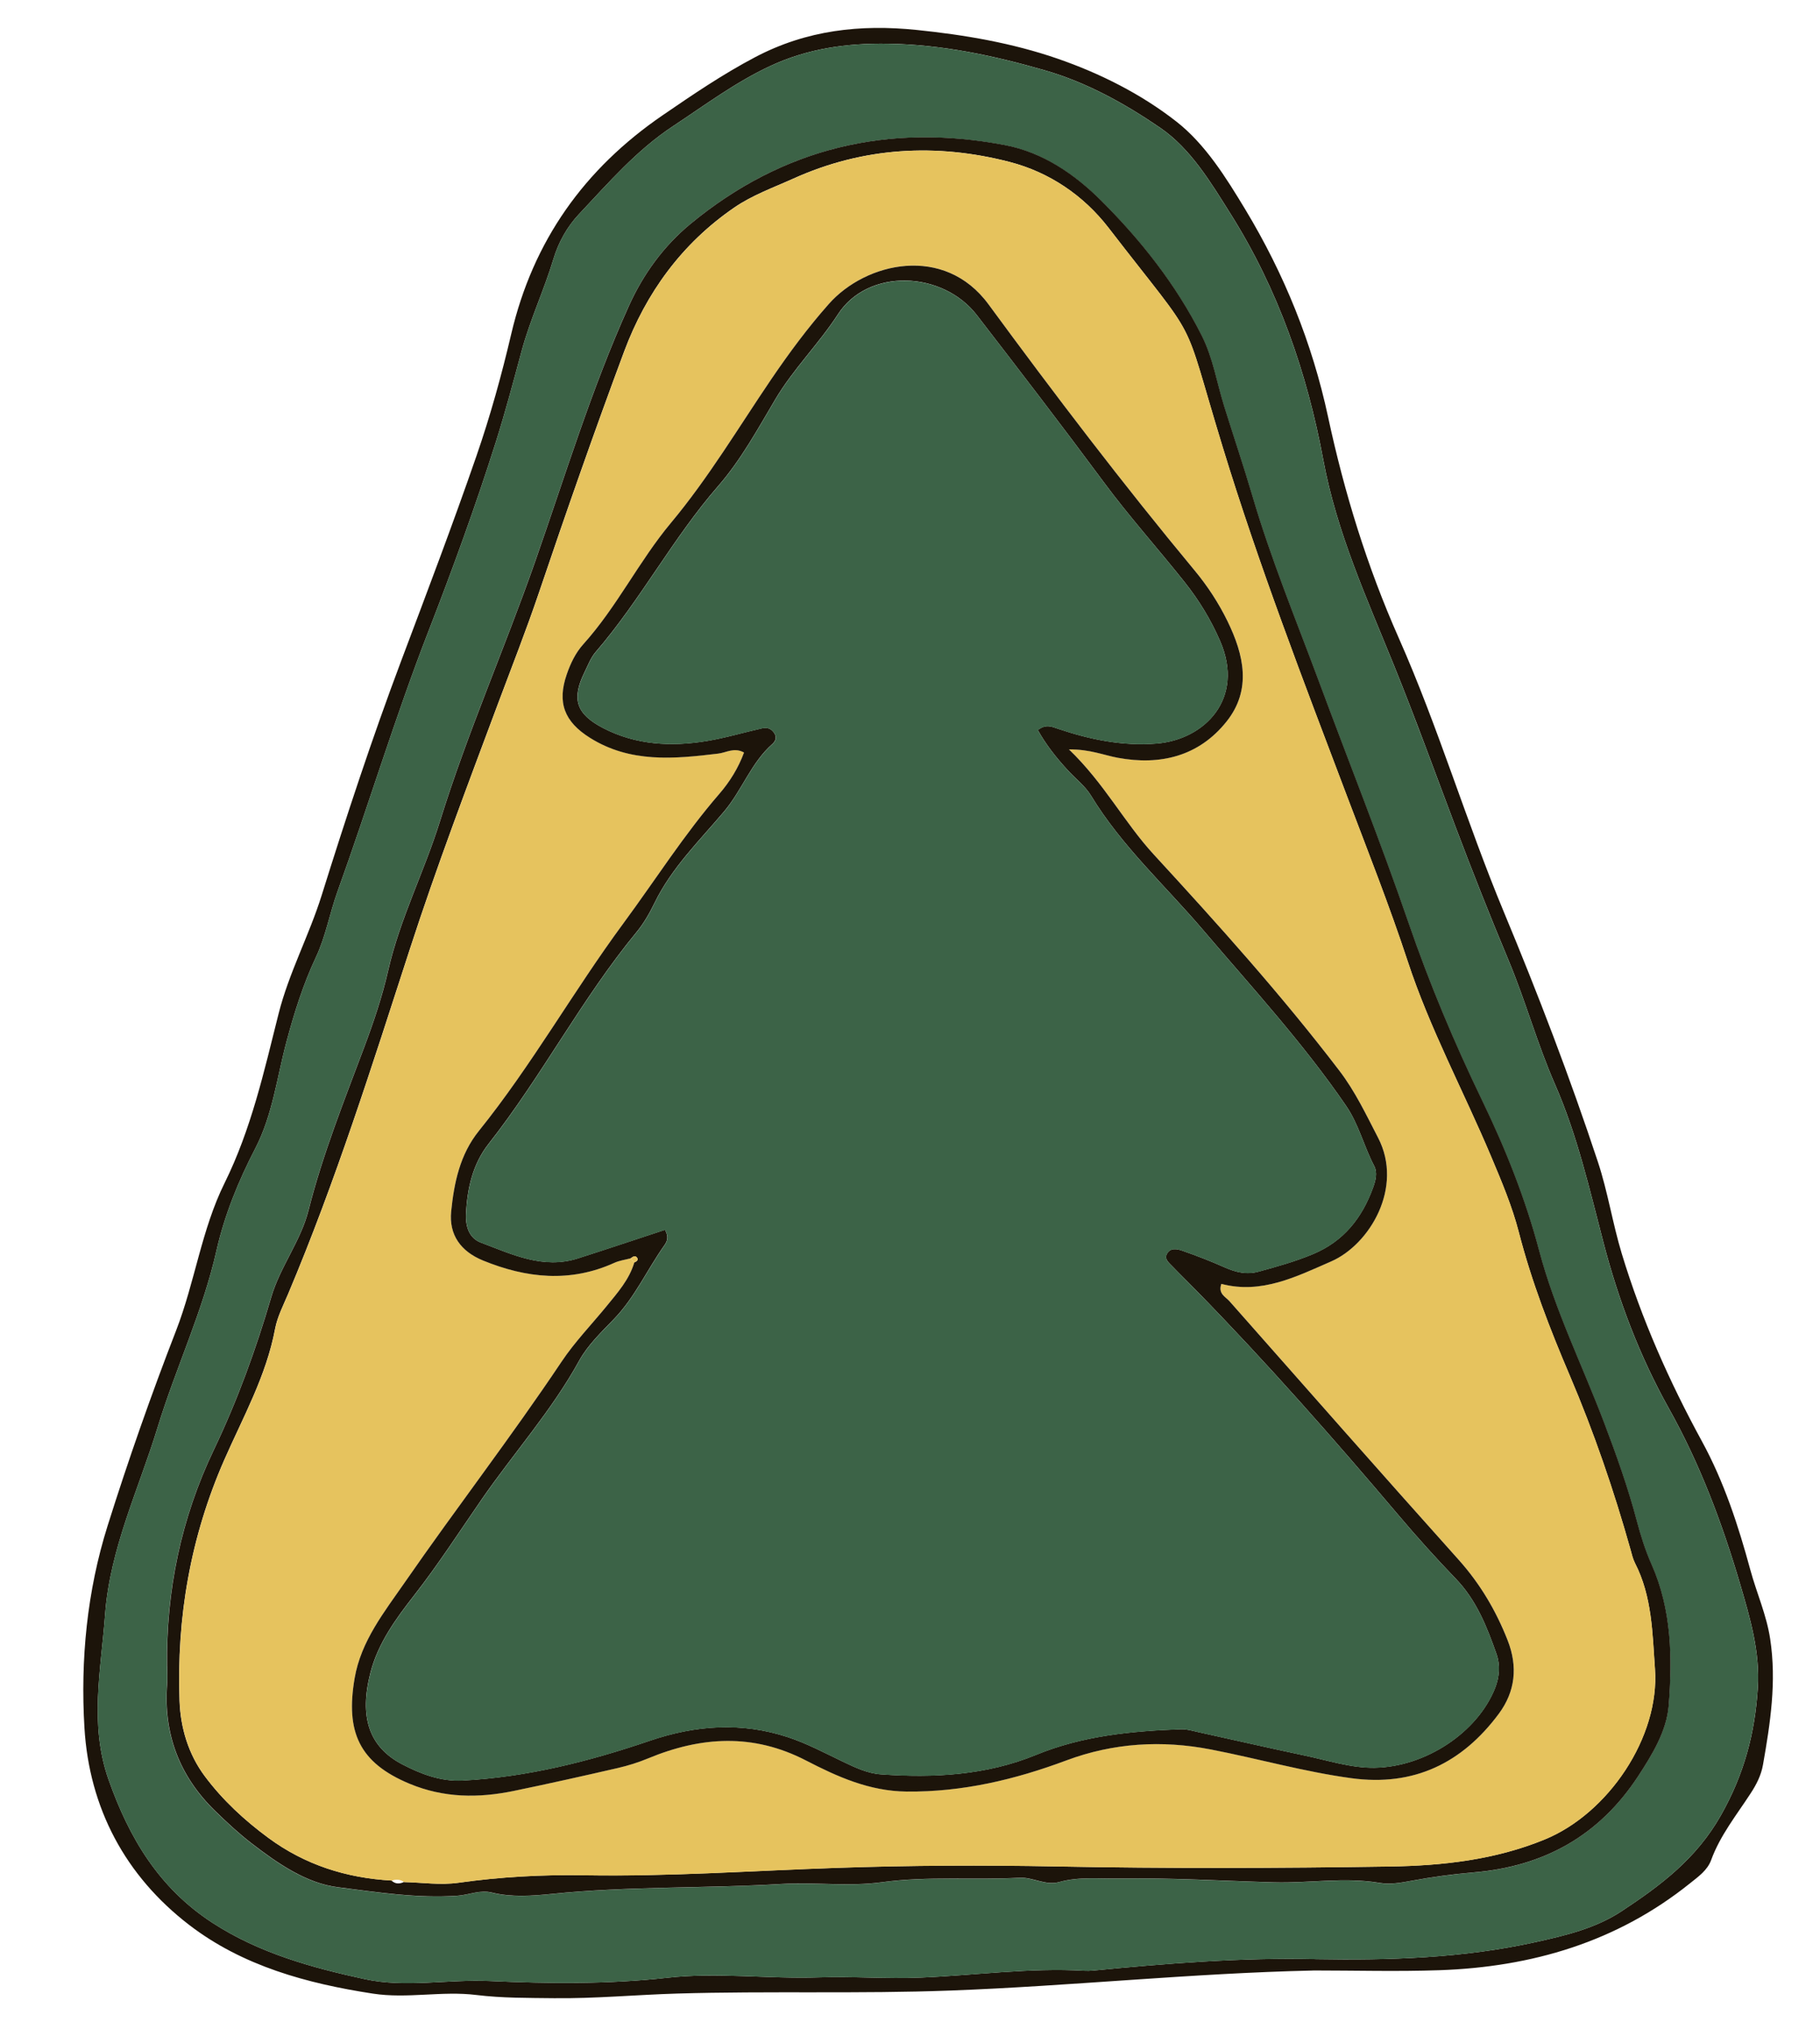 <?xml version="1.0" encoding="UTF-8"?>
<svg id="Capa_1" data-name="Capa 1" xmlns="http://www.w3.org/2000/svg" viewBox="0 0 560.83 624.93">
  <defs>
    <style>
      .cls-1 {
        fill: #e6c35e;
      }

      .cls-2 {
        fill: #1c140a;
      }

      .cls-3 {
        fill: #3c6347;
      }
    </style>
  </defs>
  <path class="cls-2" d="M404.56,606.98c-37.28,.82-74.38,4.77-111.61,6.16-28.09,1.06-56.14,.1-84.2,.93-12.69,.37-25.35,1.58-38.08,1.43-7.98-.1-15.94-.01-23.9-.99-10.59-1.31-21.27,1.21-31.86-.42-20.33-3.12-40.14-8.51-56.6-21.15-19.69-15.11-30.81-36-32.29-60.76-1.25-20.95,.79-42.01,7.13-62.17,6.38-20.27,13.43-40.36,21.12-60.18,5.79-14.91,7.82-31.05,14.92-45.39,8.22-16.6,12.18-34.4,16.65-52.15,3.17-12.6,9.42-24.15,13.31-36.59,7.58-24.22,15.52-48.34,24.47-72.12,7.9-21,15.89-41.98,23.22-63.19,4.24-12.26,7.73-24.84,10.69-37.48,6.73-28.71,22.49-50.86,46.7-67.43,9.26-6.34,18.44-12.59,28.45-17.86,15.9-8.38,32.46-10.18,49.86-8.39,14.74,1.52,29.3,3.99,43.32,8.83,13.18,4.55,25.81,10.92,36.62,19.37,8.91,6.96,15.28,17.2,21.23,27.04,11.99,19.85,20.65,41.21,25.52,63.88,5.04,23.48,12.05,46.2,21.8,68.18,12.22,27.56,20.79,56.55,32.37,84.36,10.56,25.35,20.38,50.97,29,77.03,3.05,9.22,4.53,18.94,7.35,28.25,6.11,20.13,14.59,39.28,24.67,57.74,6.84,12.52,11.25,26.03,14.96,39.71,1.93,7.1,4.97,13.78,6.1,21.23,2,13.18,.05,25.89-2.21,38.71-.58,3.33-2.06,6.16-3.83,8.87-4.34,6.67-9.37,12.9-12.15,20.51-1.16,3.17-3.92,5.08-6.47,7.13-22.57,18.14-48.82,25.83-77.28,26.81-12.99,.45-26.01,.08-39.01,.08Zm.89-3.5c22.74,.39,45.42-.32,67.73-5.25,9.21-2.04,18.5-4.24,26.52-9.53,12-7.92,23-16.11,30.61-29.56,7.16-12.66,10.49-25.29,11.36-39.23,.7-11.13-2.37-21.5-5.47-32.03-5.54-18.78-12.36-36.94-21.94-54.05-8.99-16.06-15.51-33.3-20.11-50.92-4.33-16.56-8.09-33.18-14.98-48.91-5.46-12.46-9.05-25.62-14.28-38.13-5.7-13.62-11.12-27.31-16.34-41.12-6.26-16.56-12.28-33.21-18.93-49.63-8.39-20.72-17.69-41.06-21.84-63.42-4.99-26.82-13.9-52.52-28.56-75.8-6.12-9.72-12.29-20.1-21.73-26.56-10.85-7.42-22.6-13.96-35.51-17.68-15.86-4.57-31.85-7.97-48.52-8.2-12.58-.17-24.44,1.47-35.97,6.81-10.81,5.01-20.2,12.07-30.04,18.55-11.3,7.44-19.96,17.51-29.05,27.16-3.6,3.82-6.3,8.62-7.85,13.78-2.88,9.59-7.18,18.62-9.81,28.37-2.52,9.34-5.02,18.76-7.94,28.01-6.23,19.7-13.33,39.16-20.8,58.38-10.28,26.44-18.43,53.56-28.03,80.2-2.39,6.65-3.6,13.73-6.63,20.16-3.92,8.32-6.64,17.01-9.02,25.87-2.98,11.08-4.28,22.65-9.67,33.04-5.19,9.99-9.47,20.53-11.93,31.39-4.25,18.83-12.56,36.2-18.16,54.53-5.84,19.09-14.67,37.26-16.18,57.63-1.25,16.99-4.91,33.83,1.06,50.78,6.34,17.99,15.53,33.44,32,44.14,14.46,9.39,30.7,13.85,47.06,17.39,12.47,2.7,25.51,0,38.34,.56,18.23,.81,36.51,1.04,54.82-1.01,15.44-1.73,31.09,.41,46.69-.11,10.42-.35,20.86,.5,31.39,.06,16.78-.69,33.51-3.08,50.36-2.1,.88,.05,1.78,.03,2.66-.05,22.85-2.22,45.72-4.04,68.7-3.53Z"/>
  <path class="cls-3" d="M405.45,603.48c-22.99-.51-45.86,1.32-68.7,3.53-.88,.09-1.78,.1-2.66,.05-16.85-.97-33.58,1.41-50.36,2.1-10.53,.43-20.97-.41-31.39-.06-15.59,.52-31.24-1.62-46.69,.11-18.31,2.05-36.59,1.82-54.82,1.01-12.83-.57-25.88,2.13-38.34-.56-16.36-3.54-32.6-8.01-47.06-17.39-16.47-10.7-25.66-26.15-32-44.14-5.98-16.95-2.32-33.79-1.06-50.78,1.5-20.38,10.34-38.54,16.18-57.63,5.6-18.33,13.91-35.69,18.16-54.53,2.45-10.86,6.74-21.4,11.93-31.39,5.4-10.39,6.69-21.96,9.67-33.04,2.38-8.86,5.1-17.55,9.02-25.87,3.03-6.43,4.24-13.52,6.63-20.16,9.6-26.64,17.74-53.77,28.03-80.2,7.47-19.22,14.57-38.67,20.8-58.38,2.92-9.25,5.42-18.67,7.94-28.01,2.63-9.75,6.94-18.79,9.81-28.37,1.55-5.16,4.25-9.97,7.85-13.78,9.09-9.64,17.74-19.72,29.05-27.16,9.85-6.48,19.23-13.54,30.04-18.55,11.53-5.34,23.39-6.99,35.97-6.81,16.67,.23,32.66,3.64,48.52,8.2,12.9,3.72,24.66,10.26,35.51,17.68,9.44,6.46,15.61,16.84,21.73,26.56,14.66,23.27,23.57,48.98,28.56,75.8,4.16,22.36,13.46,42.7,21.84,63.42,6.65,16.42,12.67,33.07,18.93,49.63,5.22,13.81,10.64,27.51,16.34,41.12,5.24,12.51,8.83,25.67,14.28,38.13,6.89,15.73,10.66,32.35,14.98,48.91,4.6,17.62,11.11,34.86,20.11,50.92,9.58,17.1,16.4,35.27,21.94,54.05,3.1,10.53,6.17,20.9,5.47,32.03-.87,13.94-4.2,26.57-11.36,39.23-7.61,13.45-18.61,21.65-30.61,29.56-8.02,5.29-17.31,7.49-26.52,9.53-22.31,4.93-44.98,5.64-67.73,5.25ZM51.5,513.36c0,1.77,.12,3.56-.02,5.32-1.21,15.37,3.76,28.43,14.76,39.15,3.59,3.49,7.27,6.93,11.23,9.98,8.01,6.17,16.83,12.3,26.57,13.53,12.17,1.54,24.54,3.49,37.01,2.61,3.49-.25,6.76-1.87,10.47-.96,6.09,1.49,12.43,1.03,18.53,.41,23.5-2.4,47.11-1.65,70.64-3.05,10.32-.61,20.84,.85,31-.54,14.18-1.94,28.31-.62,42.43-1.38,4.12-.22,8.01,2.49,12.22,1.32,6.11-1.7,12.34-.99,18.52-1.09,15.93-.26,31.83,.75,47.74,1.18,10.82,.29,21.66-1.66,32.55,.18,3.14,.53,6.42-.03,9.67-.64,6.35-1.18,12.79-2.06,19.23-2.6,21.65-1.83,38.68-11.27,50.7-29.62,4.43-6.77,8.79-13.97,9.41-21.74,1.17-14.67,.95-29.51-5.26-43.49-1.91-4.3-3.35-8.85-4.55-13.4-2.72-10.3-6.29-20.29-10.06-30.23-6.7-17.66-15.17-34.69-20.02-52.99-4.26-16.09-10.39-31.43-17.57-46.29-8.63-17.85-16.26-36.09-22.71-54.78-8.66-25.11-18.49-49.77-27.73-74.65-6.98-18.8-14.65-37.35-20.32-56.63-2.74-9.32-5.87-18.57-8.76-27.83-2.26-7.25-3.42-14.82-6.92-21.76-7.93-15.74-18.77-29.43-31.1-41.67-8.07-8.02-17.83-14.75-29.53-16.98-35.99-6.85-68.49,.86-96.87,24.26-8.28,6.82-14.57,15.48-19.01,25.3-11.56,25.6-19.67,52.5-28.95,78.93-9.38,26.73-20.84,52.67-29.24,79.74-4.81,15.51-12.35,30.06-15.96,45.97-1.84,8.08-4.49,15.91-7.39,23.65-6.21,16.58-12.81,33.03-17.16,50.23-2.42,9.56-8.74,17.37-11.5,26.79-4.72,16.12-10.45,31.88-17.7,47.05-10.09,21.12-14.72,43.4-14.39,66.75Z"/>
  <path class="cls-2" d="M51.5,513.36c-.33-23.35,4.3-45.63,14.39-66.75,7.25-15.17,12.98-30.93,17.7-47.05,2.76-9.42,9.08-17.22,11.5-26.79,4.35-17.2,10.95-33.65,17.16-50.23,2.9-7.74,5.55-15.57,7.39-23.65,3.62-15.91,11.15-30.47,15.96-45.97,8.4-27.07,19.86-53.01,29.24-79.74,9.27-26.43,17.39-53.33,28.95-78.93,4.43-9.82,10.73-18.47,19.01-25.3,28.38-23.4,60.89-31.11,96.87-24.26,11.71,2.23,21.46,8.96,29.53,16.98,12.33,12.25,23.17,25.94,31.1,41.67,3.5,6.94,4.66,14.51,6.92,21.76,2.89,9.27,6.02,18.51,8.76,27.83,5.67,19.29,13.33,37.83,20.32,56.63,9.24,24.89,19.08,49.54,27.73,74.65,6.44,18.69,14.08,36.93,22.71,54.78,7.18,14.86,13.31,30.2,17.57,46.29,4.85,18.3,13.32,35.33,20.02,52.99,3.77,9.94,7.34,19.93,10.06,30.23,1.2,4.55,2.64,9.11,4.55,13.4,6.21,13.99,6.42,28.83,5.26,43.49-.62,7.77-4.98,14.98-9.41,21.74-12.02,18.35-29.05,27.8-50.7,29.62-6.44,.54-12.88,1.42-19.23,2.6-3.25,.61-6.53,1.17-9.67,.64-10.88-1.84-21.73,.11-32.55-.18-15.91-.43-31.81-1.44-47.74-1.18-6.18,.1-12.41-.61-18.52,1.09-4.21,1.17-8.1-1.54-12.22-1.32-14.12,.76-28.25-.56-42.43,1.38-10.17,1.39-20.69-.07-31,.54-23.53,1.4-47.15,.65-70.64,3.05-6.11,.62-12.44,1.08-18.53-.41-3.71-.9-6.98,.71-10.47,.96-12.47,.88-24.84-1.07-37.01-2.61-9.74-1.23-18.56-7.37-26.57-13.53-3.96-3.05-7.65-6.49-11.23-9.98-11.01-10.72-15.97-23.78-14.76-39.15,.14-1.76,.02-3.55,.02-5.32Zm73.01,66.37c5.6,.12,11.19,1,16.81,.2,12.86-1.82,25.72-2.52,38.77-2.3,26,.44,51.97-1.42,77.96-2.29,22.43-.76,44.89-.86,67.37-.43,34.27,.66,68.57,.55,102.85,.02,16.22-.25,32.39-2.03,47.73-8.33,19.57-8.03,35.44-31.52,33.96-52.51-.78-11-.87-22.35-6.15-32.61-.67-1.3-.99-2.78-1.39-4.2-5.13-18.22-11.25-36.09-18.68-53.51-6.15-14.41-11.8-28.99-15.73-44.22-2.07-8.01-5.3-15.64-8.52-23.28-8.48-20.13-18.89-39.39-25.75-60.26-5.62-17.1-12.27-33.87-18.65-50.72-13.49-35.63-27.19-71.14-38.35-107.65-13.19-43.14-6.08-29.78-35.14-67.46-7.74-10.03-18.31-17.15-30.49-20.3-22.62-5.85-45.1-4.59-66.66,5.14-6.16,2.78-12.56,5.04-18.24,8.94-16.15,11.11-27.14,26.26-33.89,44.32-9.18,24.62-17.85,49.44-26.27,74.33-3.89,11.49-8.33,22.73-12.57,34.07-9.4,25.18-18.97,50.32-27.26,75.88-11.57,35.66-22.83,71.4-37.43,105.98-1.49,3.54-3.33,7.06-4.03,10.78-2.71,14.46-9.86,27.17-15.66,40.37-10.41,23.72-14.71,48.53-13.78,74.24,.3,8.24,2.7,16.37,7.77,23.17,5.5,7.37,12.22,13.58,19.64,19.04,11.28,8.3,24.02,12.33,37.9,13.11,1.17,1.13,2.47,1.1,3.85,.46Z"/>
  <path class="cls-1" d="M120.66,579.27c-13.88-.77-26.62-4.8-37.9-13.11-7.42-5.46-14.14-11.67-19.64-19.04-5.08-6.8-7.47-14.93-7.77-23.17-.93-25.7,3.36-50.51,13.78-74.24,5.8-13.21,12.96-25.91,15.66-40.37,.69-3.71,2.53-7.24,4.03-10.78,14.6-34.58,25.86-70.31,37.43-105.98,8.29-25.55,17.86-50.7,27.26-75.88,4.23-11.34,8.68-22.59,12.57-34.07,8.42-24.89,17.09-49.71,26.27-74.33,6.74-18.07,17.73-33.22,33.89-44.32,5.67-3.9,12.08-6.16,18.24-8.94,21.56-9.74,44.04-10.99,66.66-5.14,12.17,3.15,22.75,10.26,30.49,20.3,29.06,37.68,21.95,24.32,35.14,67.46,11.16,36.51,24.86,72.02,38.35,107.65,6.38,16.85,13.03,33.62,18.65,50.72,6.85,20.87,17.27,40.13,25.75,60.26,3.22,7.64,6.45,15.27,8.52,23.28,3.93,15.22,9.58,29.81,15.73,44.22,7.43,17.42,13.55,35.29,18.68,53.51,.4,1.42,.72,2.9,1.39,4.2,5.27,10.26,5.37,21.61,6.15,32.61,1.49,20.99-14.39,44.48-33.96,52.51-15.35,6.3-31.52,8.08-47.73,8.33-34.28,.52-68.58,.63-102.85-.02-22.48-.43-44.94-.33-67.37,.43-25.98,.88-51.96,2.73-77.96,2.29-13.05-.22-25.91,.48-38.77,2.3-5.62,.79-11.21-.08-16.81-.2-1.2-.88-2.5-.91-3.85-.46Zm73.68-191.67c.33,.46,.71,.87,1.13,1.25-1.55,5.25-5.1,9.24-8.45,13.35-4.67,5.72-9.87,11.09-13.96,17.2-15.46,23.09-32.44,45.08-48.25,67.9-6.38,9.2-13.55,18.13-15.52,29.6-2.83,16.5,1.35,26.05,16.94,32.53,10.59,4.4,21.28,4.45,32.17,2.19,10.7-2.22,21.37-4.6,32.02-7.05,3.15-.73,6.29-1.71,9.28-2.95,16.33-6.77,32.36-7.79,48.66,.63,9.65,4.98,19.52,9.46,31,9.58,17.18,.18,33.39-3.67,49.27-9.6,14.52-5.42,29.42-6.28,44.48-3.37,14.48,2.8,28.69,6.87,43.36,8.86,19.27,2.61,34.12-4.68,45.39-19.85,5.07-6.83,5.95-14.47,2.71-22.68-3.62-9.18-8.48-17.39-15.1-24.78-23.68-26.42-47.13-53.04-70.61-79.64-1.2-1.35-3.57-2.29-2.49-5.32,12.35,3.25,23.12-2.25,33.84-6.92,11.88-5.17,22.37-22.83,14.46-38.09-3.68-7.1-7.05-14.27-11.93-20.65-17.79-23.28-37.36-45.05-57.18-66.58-9.13-9.92-15.27-21.97-26.16-32.4,6.64-.02,10.76,1.8,15.07,2.59,13.15,2.43,24.99-.5,33.49-11.16,7.82-9.81,5.36-20.56,.32-30.89-2.73-5.6-6.11-10.79-10.1-15.59-22.11-26.62-43.08-54.15-63.55-82.02-13.62-18.55-37.77-13.04-49.21-.14-6.4,7.21-12.28,15.14-17.75,23.19-10.12,14.9-19.34,30.38-30.93,44.27-9.85,11.8-16.62,25.87-26.97,37.34-2.39,2.65-3.94,5.89-5.11,9.27-3.01,8.72-.76,14.61,7.12,19.56,12.45,7.82,25.98,6.52,39.55,4.88,2.52-.3,4.92-2.01,7.95-.33-1.75,4.74-4.38,9-7.64,12.76-10.85,12.53-19.7,26.52-29.49,39.79-15.46,20.95-28.24,43.72-44.58,64.01-5.84,7.25-7.65,15.94-8.53,24.79-.72,7.2,2.92,12.32,9.83,15.13,13.37,5.45,26.81,6.88,40.42,.72,1.58-.71,3.37-.94,5.06-1.4Z"/>
  <path class="cls-2" d="M194.34,387.6c-1.69,.45-3.49,.68-5.06,1.4-13.6,6.15-27.05,4.73-40.42-.72-6.9-2.82-10.55-7.93-9.83-15.13,.89-8.85,2.7-17.55,8.53-24.79,16.34-20.29,29.12-43.06,44.58-64.01,9.79-13.27,18.64-27.25,29.49-39.79,3.26-3.76,5.89-8.02,7.64-12.76-3.03-1.68-5.43,.03-7.95,.33-13.57,1.64-27.1,2.95-39.55-4.88-7.88-4.95-10.14-10.84-7.12-19.56,1.17-3.38,2.72-6.62,5.11-9.27,10.35-11.48,17.12-25.55,26.97-37.34,11.6-13.89,20.82-29.38,30.93-44.27,5.47-8.05,11.35-15.98,17.75-23.19,11.44-12.9,35.59-18.41,49.21,.14,20.47,27.87,41.44,55.4,63.55,82.02,3.99,4.81,7.37,10,10.1,15.59,5.04,10.34,7.5,21.08-.32,30.89-8.5,10.66-20.34,13.59-33.49,11.16-4.31-.79-8.43-2.61-15.07-2.59,10.89,10.43,17.03,22.49,26.16,32.4,19.82,21.53,39.39,43.3,57.18,66.58,4.88,6.38,8.25,13.55,11.93,20.65,7.92,15.26-2.58,32.91-14.46,38.09-10.72,4.67-21.49,10.17-33.84,6.92-1.08,3.04,1.29,3.97,2.49,5.32,23.48,26.59,46.93,53.22,70.61,79.64,6.62,7.39,11.48,15.6,15.1,24.78,3.23,8.2,2.36,15.85-2.71,22.68-11.27,15.16-26.12,22.46-45.39,19.85-14.67-1.99-28.88-6.06-43.36-8.86-15.06-2.91-29.96-2.05-44.48,3.37-15.88,5.93-32.09,9.78-49.27,9.6-11.48-.12-21.36-4.6-31-9.58-16.3-8.42-32.33-7.4-48.66-.63-2.99,1.24-6.12,2.22-9.28,2.95-10.65,2.45-21.32,4.84-32.02,7.05-10.9,2.26-21.58,2.21-32.17-2.19-15.59-6.48-19.77-16.02-16.94-32.53,1.97-11.47,9.14-20.39,15.52-29.6,15.81-22.82,32.8-44.81,48.25-67.9,4.09-6.11,9.29-11.48,13.96-17.2,3.35-4.11,6.9-8.1,8.45-13.35,.72-.3,1.4-.79,.78-1.55-.57-.69-1.32-.16-1.91,.29Zm10.59-8.75c1.25,2.22,.61,3.59-.24,4.79-5.28,7.45-9.02,15.92-15.46,22.61-3.88,4.03-8.11,8.06-10.76,12.87-8.44,15.36-20.13,28.39-30.02,42.69-6.86,9.92-13.4,20.08-20.87,29.64-5.52,7.07-11.07,14.62-13.42,23.74-3.49,13.56-.56,22.89,9.81,28.28,5.71,2.97,11.87,5.34,18.61,4.98,19.87-1.05,38.96-5.89,57.67-12.26,14.13-4.82,28.27-5.78,42.47-1.12,5.86,1.92,11.39,4.87,16.98,7.55,3.76,1.8,7.61,3.63,11.7,3.92,16.31,1.17,32.53,.3,47.82-5.98,14.42-5.92,29.46-7.35,44.72-7.91,1.72-.06,3.48,.48,5.2,.86,10.92,2.39,21.82,4.91,32.76,7.21,7.2,1.51,14.48,3.91,21.69,3.79,15.67-.25,31.7-10.87,37.12-24.55,1.36-3.43,1.59-7.17,.44-10.45-2.93-8.33-6.15-16.56-12.51-23.17-6.14-6.37-12.06-12.96-17.78-19.72-20.03-23.65-40.51-46.89-62.18-69.06-2.48-2.54-5.03-5.01-7.49-7.57-.99-1.03-2.47-2.13-1.61-3.76,1.05-1.99,3.15-1.53,4.71-.99,4.45,1.55,8.86,3.26,13.17,5.18,3.37,1.5,6.74,2.27,10.32,1.29,5.68-1.56,11.35-3.12,16.83-5.42,9.42-3.95,15.04-11.05,18.45-20.36,.85-2.33,1.49-4.7,.35-6.86-3.15-6.01-4.7-12.72-8.6-18.42-13.19-19.28-28.97-36.45-44.07-54.17-11.65-13.68-25.09-25.84-34.54-41.39-1.8-2.97-4.77-5.22-7.17-7.84-3.52-3.82-6.73-7.86-9.22-12.36,2.44-1.97,4.32-1.05,6.3-.38,9.84,3.32,19.94,5.37,30.33,4.52,14.74-1.2,27.21-13.83,19.55-31.53-2.85-6.58-6.5-12.58-10.9-18.12-8.25-10.39-17.15-20.28-25.03-30.94-12.81-17.3-25.92-34.36-39.07-51.4-10.53-13.63-33.48-14.57-42.77-.25-5.97,9.2-13.78,16.86-19.35,26.28-5.4,9.13-10.6,18.64-17.51,26.57-14.02,16.08-23.93,35.09-37.82,51.2-1.51,1.75-2.37,4.08-3.41,6.2-4.07,8.26-2.65,12.89,5.78,17.25,10.08,5.21,20.92,5.77,31.88,3.96,5.8-.96,11.47-2.67,17.21-3.95,1.57-.35,2.93,.31,3.72,1.74,.66,1.19,.22,2.29-.73,3.14-6.55,5.79-9.34,14.25-14.9,20.82-7.58,8.98-16.11,17.29-21.37,28.08-1.54,3.16-3.33,6.32-5.56,9.02-16.94,20.54-29.17,44.35-45.61,65.24-4.87,6.19-6.59,13.75-6.95,21.58-.18,3.88,.96,7.48,4.6,8.84,9.59,3.6,19.13,8.29,29.88,4.86,8.89-2.84,17.73-5.81,26.83-8.8Z"/>
  <path class="cls-3" d="M204.93,378.85c-9.09,2.99-17.94,5.97-26.83,8.8-10.74,3.43-20.29-1.26-29.88-4.86-3.64-1.37-4.78-4.97-4.6-8.84,.35-7.83,2.07-15.39,6.95-21.58,16.44-20.89,28.67-44.7,45.61-65.24,2.23-2.7,4.02-5.85,5.56-9.02,5.26-10.79,13.79-19.1,21.37-28.08,5.55-6.57,8.34-15.03,14.9-20.82,.95-.84,1.39-1.95,.73-3.14-.79-1.43-2.15-2.09-3.72-1.74-5.75,1.28-11.42,2.99-17.21,3.95-10.96,1.81-21.8,1.25-31.88-3.96-8.43-4.36-9.85-8.99-5.78-17.25,1.04-2.12,1.9-4.45,3.41-6.2,13.88-16.11,23.8-35.12,37.82-51.2,6.91-7.93,12.11-17.44,17.51-26.57,5.57-9.42,13.38-17.07,19.35-26.28,9.29-14.32,32.24-13.38,42.77,.25,13.16,17.03,26.26,34.1,39.07,51.4,7.89,10.65,16.78,20.55,25.03,30.94,4.4,5.54,8.06,11.54,10.9,18.12,7.65,17.69-4.81,30.32-19.55,31.53-10.39,.85-20.5-1.2-30.33-4.52-1.98-.67-3.86-1.58-6.3,.38,2.48,4.49,5.7,8.53,9.22,12.36,2.4,2.61,5.37,4.87,7.17,7.84,9.45,15.55,22.88,27.71,34.54,41.39,15.1,17.72,30.88,34.88,44.07,54.17,3.9,5.7,5.45,12.41,8.6,18.42,1.13,2.16,.5,4.54-.35,6.86-3.41,9.31-9.03,16.41-18.45,20.36-5.48,2.3-11.14,3.86-16.83,5.42-3.57,.98-6.95,.22-10.32-1.29-4.3-1.92-8.71-3.63-13.17-5.18-1.56-.54-3.66-1-4.71,.99-.86,1.63,.62,2.73,1.61,3.76,2.46,2.56,5.01,5.03,7.49,7.57,21.67,22.17,42.15,45.41,62.18,69.06,5.72,6.75,11.64,13.34,17.78,19.72,6.36,6.61,9.58,14.83,12.51,23.17,1.15,3.28,.92,7.02-.44,10.45-5.41,13.68-21.45,24.3-37.12,24.55-7.21,.12-14.49-2.28-21.69-3.79-10.94-2.29-21.84-4.81-32.76-7.21-1.72-.38-3.48-.92-5.2-.86-15.27,.56-30.3,1.99-44.72,7.91-15.29,6.28-31.52,7.15-47.82,5.98-4.09-.29-7.94-2.12-11.7-3.92-5.59-2.68-11.12-5.63-16.98-7.55-14.2-4.66-28.34-3.7-42.47,1.12-18.71,6.37-37.8,11.21-57.67,12.26-6.74,.36-12.89-2.01-18.61-4.98-10.37-5.39-13.3-14.72-9.81-28.28,2.35-9.13,7.9-16.67,13.42-23.74,7.47-9.56,14-19.72,20.87-29.64,9.89-14.3,21.57-27.32,30.02-42.69,2.65-4.81,6.88-8.84,10.76-12.87,6.44-6.69,10.19-15.16,15.46-22.61,.85-1.2,1.49-2.58,.24-4.79Z"/>
  <path class="cls-1" d="M194.34,387.6c.59-.45,1.35-.98,1.91-.29,.62,.75-.07,1.25-.78,1.55-.42-.38-.8-.8-1.13-1.25Z"/>
</svg>